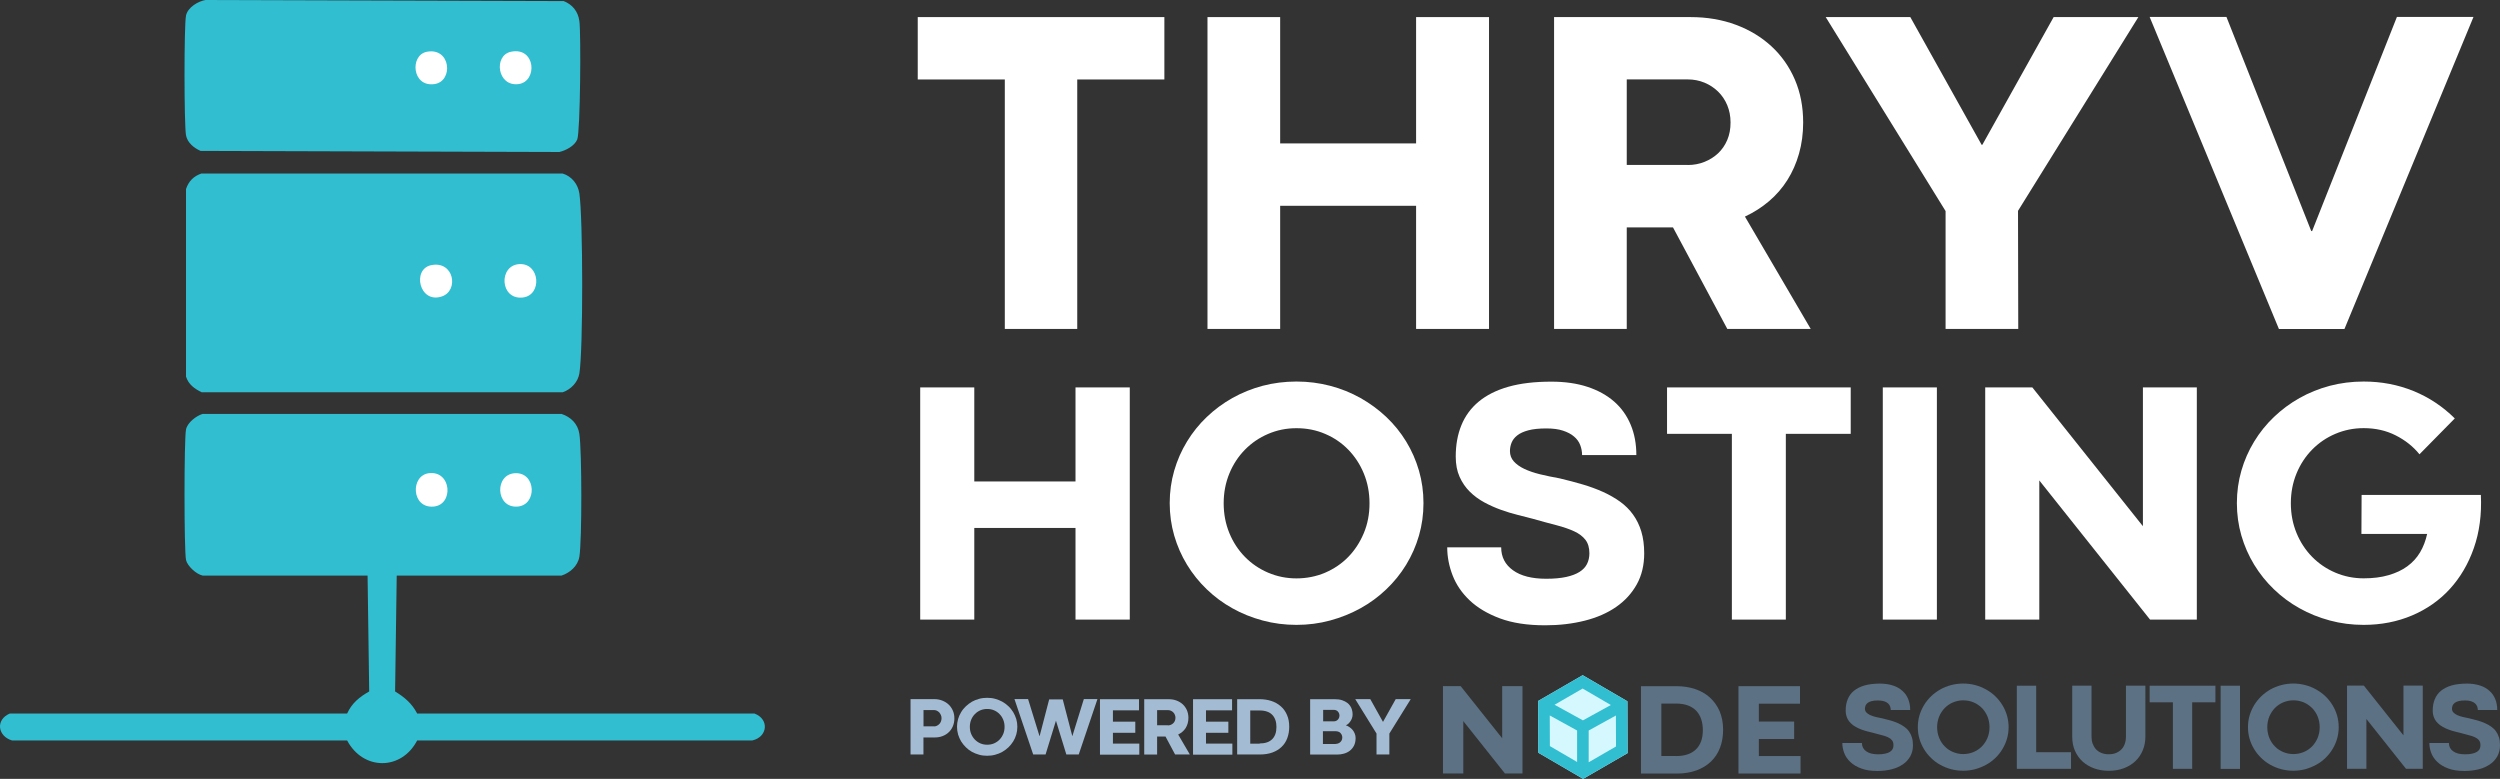 <?xml version="1.0" encoding="UTF-8"?> <svg xmlns="http://www.w3.org/2000/svg" width="780" height="243" viewBox="0 0 780 243" fill="none"><rect x="0" y="0" width="780" height="243" fill="#333333" stroke="none"/><g clip-path="url(#clip0_54_55)"><path d="M287.103 120.873H303.978V150.216H335.558V120.873H352.489V193.315H335.558V164.72H303.978V193.315H287.103V120.873Z" fill="white"></path><path d="M364.949 156.972C364.949 153.454 365.417 150.085 366.352 146.848C367.288 143.61 368.616 140.597 370.337 137.772C372.058 134.946 374.116 132.382 376.511 130.099C378.906 127.816 381.562 125.832 384.5 124.185C387.437 122.539 390.58 121.266 393.948 120.368C397.315 119.488 400.832 119.039 404.499 119.039C408.166 119.039 411.609 119.488 414.995 120.368C418.362 121.247 421.524 122.52 424.48 124.185C427.436 125.851 430.111 127.816 432.525 130.099C434.938 132.382 437.015 134.946 438.736 137.772C440.457 140.597 441.786 143.629 442.721 146.848C443.656 150.085 444.124 153.454 444.124 156.972C444.124 160.49 443.656 163.859 442.721 167.096C441.786 170.334 440.457 173.347 438.736 176.173C437.015 178.998 434.938 181.562 432.525 183.864C430.111 186.166 427.436 188.149 424.48 189.778C421.524 191.406 418.381 192.678 414.995 193.595C411.609 194.512 408.129 194.961 404.499 194.961C400.87 194.961 397.334 194.512 393.948 193.595C390.561 192.678 387.418 191.424 384.5 189.778C381.562 188.149 378.906 186.166 376.511 183.864C374.116 181.562 372.058 178.998 370.337 176.173C368.616 173.347 367.288 170.315 366.352 167.096C365.417 163.859 364.949 160.49 364.949 156.972ZM381.787 157.028C381.787 160.359 382.386 163.466 383.564 166.329C384.743 169.192 386.371 171.663 388.429 173.758C390.486 175.854 392.9 177.501 395.669 178.68C398.438 179.859 401.375 180.458 404.499 180.458C407.624 180.458 410.673 179.859 413.442 178.68C416.211 177.483 418.624 175.854 420.663 173.758C422.703 171.663 424.312 169.192 425.509 166.329C426.706 163.466 427.286 160.378 427.286 157.028C427.286 153.678 426.688 150.591 425.509 147.727C424.33 144.864 422.703 142.394 420.663 140.298C418.624 138.202 416.211 136.555 413.442 135.376C410.673 134.179 407.698 133.598 404.499 133.598C401.3 133.598 398.438 134.197 395.669 135.376C392.9 136.555 390.486 138.202 388.429 140.298C386.371 142.394 384.743 144.864 383.564 147.727C382.386 150.591 381.787 153.678 381.787 157.028Z" fill="white"></path><path d="M468.37 170.783C468.37 173.759 469.587 176.154 472.037 177.913C474.488 179.691 477.949 180.571 482.421 180.571C484.871 180.571 486.948 180.383 488.651 180.009C490.353 179.635 491.738 179.111 492.804 178.437C493.87 177.763 494.656 176.94 495.143 175.967C495.629 174.994 495.891 173.89 495.891 172.636C495.891 170.895 495.479 169.492 494.656 168.425C493.833 167.359 492.673 166.479 491.139 165.768C489.605 165.057 487.753 164.42 485.582 163.859C483.393 163.298 480.924 162.624 478.155 161.838C476.808 161.482 475.274 161.089 473.553 160.659C471.832 160.229 470.073 159.705 468.314 159.068C466.537 158.432 464.816 157.665 463.113 156.748C461.411 155.831 459.914 154.727 458.586 153.417C457.258 152.107 456.191 150.553 455.387 148.757C454.582 146.96 454.189 144.864 454.189 142.45C454.189 138.82 454.769 135.564 455.948 132.682C457.127 129.781 458.923 127.329 461.355 125.308C463.787 123.287 466.874 121.734 470.616 120.667C474.357 119.601 478.829 119.077 484.011 119.077C488.276 119.077 492.037 119.619 495.33 120.705C498.604 121.79 501.373 123.325 503.636 125.308C505.9 127.292 507.602 129.706 508.781 132.532C509.96 135.358 510.54 138.502 510.54 141.982H493.608C493.608 140.916 493.421 139.887 493.028 138.857C492.636 137.847 491.999 136.948 491.101 136.2C490.222 135.433 489.062 134.834 487.659 134.366C486.256 133.898 484.535 133.673 482.477 133.673C480.213 133.673 478.323 133.861 476.864 134.254C475.386 134.647 474.226 135.171 473.384 135.844C472.524 136.518 471.944 137.285 471.607 138.127C471.27 138.988 471.102 139.849 471.102 140.729C471.102 141.964 471.495 143.049 472.299 143.947C473.104 144.846 474.189 145.632 475.573 146.287C476.958 146.942 478.585 147.503 480.475 147.971C482.365 148.439 484.404 148.85 486.593 149.243C489.118 149.842 491.513 150.479 493.814 151.152C496.097 151.826 498.229 152.612 500.175 153.492C502.121 154.371 503.898 155.4 505.47 156.523C507.041 157.665 508.407 158.993 509.511 160.547C510.633 162.1 511.494 163.859 512.093 165.843C512.691 167.826 512.991 170.109 512.991 172.655C512.991 176.304 512.223 179.541 510.671 182.33C509.118 185.118 506.985 187.457 504.235 189.366C501.485 191.275 498.211 192.697 494.432 193.652C490.652 194.606 486.537 195.093 482.103 195.093C476.565 195.093 471.869 194.381 467.996 192.94C464.124 191.499 460.981 189.628 458.548 187.326C456.116 185.024 454.339 182.423 453.216 179.523C452.094 176.622 451.533 173.703 451.533 170.764H468.352L468.37 170.783Z" fill="white"></path><path d="M540.361 135.358H520.118V120.873H577.423V135.358H557.18V193.315H540.342V135.358H540.361Z" fill="white"></path><path d="M587.432 120.873H604.307V193.315H587.432V120.873Z" fill="white"></path><path d="M685.409 193.315H670.816L636.262 149.898V193.315H619.386V120.873H634.091L668.59 164.177V120.873H685.409V193.315Z" fill="white"></path><path d="M736.802 154.427H774.032C774.313 160.509 773.583 166.03 771.843 170.989C770.103 175.967 767.596 180.215 764.341 183.77C761.085 187.326 757.138 190.077 752.554 192.023C747.971 193.97 742.919 194.961 737.456 194.961C733.808 194.961 730.291 194.512 726.905 193.595C723.519 192.678 720.376 191.424 717.457 189.778C714.52 188.149 711.863 186.166 709.468 183.864C707.074 181.562 705.016 178.998 703.295 176.173C701.573 173.347 700.245 170.315 699.31 167.096C698.374 163.859 697.906 160.49 697.906 156.972C697.906 153.454 698.374 150.085 699.31 146.848C700.245 143.61 701.573 140.597 703.295 137.772C705.016 134.946 707.074 132.382 709.468 130.099C711.863 127.816 714.52 125.832 717.457 124.185C720.394 122.539 723.537 121.266 726.905 120.368C730.272 119.488 733.79 119.039 737.456 119.039C742.994 119.039 748.177 120.031 753.003 121.996C757.83 123.961 762.133 126.824 765.894 130.548L754.874 141.739C752.929 139.325 750.459 137.36 747.466 135.844C744.491 134.328 741.142 133.58 737.456 133.58C734.332 133.58 731.395 134.179 728.626 135.358C725.857 136.537 723.444 138.183 721.386 140.279C719.328 142.375 717.7 144.846 716.522 147.709C715.343 150.572 714.744 153.66 714.744 157.01C714.744 160.359 715.343 163.447 716.522 166.31C717.7 169.174 719.328 171.644 721.386 173.74C723.444 175.836 725.857 177.483 728.626 178.662C731.395 179.841 734.332 180.439 737.456 180.439C740.375 180.439 742.957 180.121 745.239 179.448C747.503 178.793 749.467 177.876 751.095 176.678C752.723 175.48 754.051 174.039 755.061 172.336C756.072 170.633 756.801 168.706 757.269 166.591H736.764L736.82 154.39L736.802 154.427Z" fill="white"></path><path d="M288.113 230.106V235.402H284.09V218.129H291.536C292.434 218.129 293.276 218.298 294.025 218.597C294.773 218.896 295.447 219.308 296.008 219.851C296.569 220.394 296.981 221.011 297.299 221.741C297.617 222.471 297.766 223.275 297.766 224.155C297.766 225.035 297.598 225.839 297.299 226.569C296.999 227.299 296.569 227.935 296.027 228.441C295.484 228.965 294.829 229.376 294.081 229.657C293.314 229.956 292.509 230.087 291.611 230.087H288.113H288.131L288.113 230.106ZM291.387 226.644C291.705 226.644 292.023 226.588 292.304 226.438C292.584 226.307 292.846 226.139 293.071 225.895C293.295 225.671 293.445 225.409 293.576 225.091C293.688 224.791 293.763 224.454 293.763 224.099C293.763 223.743 293.707 223.425 293.576 223.126C293.463 222.826 293.276 222.546 293.071 222.302C292.846 222.059 292.603 221.891 292.304 221.741C292.023 221.61 291.705 221.535 291.387 221.535H288.131V226.607H291.387V226.644Z" fill="#A4BCD3"></path><path d="M298.59 226.756C298.59 225.914 298.702 225.128 298.926 224.342C299.151 223.556 299.469 222.845 299.88 222.19C300.273 221.516 300.779 220.918 301.358 220.356C301.938 219.813 302.556 219.346 303.248 218.934C303.94 218.541 304.707 218.242 305.493 218.036C306.298 217.811 307.121 217.718 308 217.718C308.879 217.718 309.703 217.811 310.488 218.036C311.293 218.26 312.041 218.56 312.733 218.934C313.426 219.327 314.062 219.795 314.642 220.356C315.222 220.899 315.689 221.516 316.12 222.19C316.531 222.864 316.83 223.594 317.074 224.342C317.298 225.128 317.41 225.914 317.41 226.756C317.41 227.598 317.298 228.384 317.074 229.17C316.849 229.956 316.531 230.668 316.12 231.323C315.708 231.978 315.222 232.595 314.642 233.156C314.062 233.718 313.426 234.167 312.733 234.579C312.041 234.972 311.274 235.271 310.488 235.477C309.684 235.702 308.861 235.795 308 235.795C307.139 235.795 306.279 235.702 305.493 235.477C304.689 235.252 303.94 234.953 303.248 234.579C302.556 234.204 301.92 233.718 301.358 233.156C300.779 232.595 300.311 231.996 299.88 231.323C299.469 230.649 299.17 229.919 298.926 229.17C298.702 228.384 298.59 227.598 298.59 226.756ZM302.593 226.775C302.593 227.58 302.724 228.31 303.005 228.983C303.285 229.657 303.678 230.256 304.165 230.761C304.67 231.266 305.231 231.659 305.886 231.94C306.541 232.221 307.233 232.352 308 232.352C308.767 232.352 309.478 232.221 310.133 231.94C310.788 231.659 311.368 231.266 311.854 230.761C312.34 230.256 312.733 229.657 313.014 228.983C313.295 228.31 313.426 227.561 313.426 226.775C313.426 225.989 313.295 225.241 313.014 224.567C312.733 223.893 312.359 223.294 311.854 222.789C311.368 222.284 310.806 221.891 310.133 221.61C309.478 221.329 308.748 221.198 308 221.198C307.252 221.198 306.559 221.329 305.886 221.61C305.231 221.891 304.651 222.284 304.165 222.789C303.66 223.294 303.285 223.893 303.005 224.567C302.724 225.241 302.593 225.989 302.593 226.775Z" fill="#A4BCD3"></path><path d="M334.529 229.638H334.585L338.158 218.111H342.405L336.568 235.384H332.695L329.459 224.848L326.222 235.384H322.35L316.512 218.111H320.759L324.314 229.638H324.37L327.345 218.204H331.573L334.548 229.638H334.529Z" fill="#A4BCD3"></path><path d="M343.228 218.148H355.37V221.629H347.232V225.166H354.21V228.628H347.232V231.996H355.464V235.458H343.191V218.185H343.21L343.228 218.148Z" fill="#A4BCD3"></path><path d="M363.565 229.788H361.02V235.421H356.998V218.148H364.556C365.454 218.148 366.296 218.279 367.045 218.56C367.793 218.84 368.466 219.233 369.028 219.757C369.589 220.281 370.001 220.88 370.319 221.591C370.618 222.302 370.786 223.107 370.786 223.968C370.786 224.586 370.711 225.147 370.562 225.69C370.393 226.232 370.206 226.7 369.926 227.149C369.645 227.58 369.308 227.991 368.915 228.31C368.523 228.646 368.074 228.927 367.587 229.17L371.235 235.402H366.633L363.621 229.769H363.602L363.565 229.788ZM364.388 226.326C364.706 226.326 365.024 226.27 365.305 226.139C365.585 226.026 365.847 225.858 366.053 225.652C366.278 225.446 366.427 225.222 366.558 224.922C366.67 224.642 366.745 224.305 366.745 223.968C366.745 223.631 366.689 223.313 366.558 223.014C366.446 222.714 366.259 222.471 366.053 222.246C365.847 222.022 365.585 221.872 365.305 221.741C365.024 221.629 364.706 221.554 364.388 221.554H361.02V226.288H364.388V226.326Z" fill="#A4BCD3"></path><path d="M372.264 218.148H384.406V221.629H376.268V225.166H383.246V228.628H376.268V231.996H384.5V235.458H372.227V218.185H372.246L372.264 218.148Z" fill="#A4BCD3"></path><path d="M386.015 218.148H393.031C394.34 218.148 395.556 218.335 396.679 218.709C397.801 219.084 398.774 219.626 399.616 220.375C400.439 221.086 401.094 222.003 401.543 223.07C402.03 224.155 402.235 225.39 402.235 226.775C402.235 228.048 402.03 229.226 401.637 230.293C401.244 231.36 400.645 232.277 399.859 233.025C399.074 233.793 398.12 234.354 396.978 234.785C395.837 235.196 394.527 235.402 393.049 235.402H385.996V218.129L386.015 218.148ZM392.993 231.959C394.715 231.959 396.005 231.528 396.903 230.649C397.801 229.769 398.25 228.497 398.25 226.831C398.25 226.026 398.157 225.315 397.932 224.679C397.708 224.043 397.39 223.481 396.96 223.051C396.529 222.583 395.987 222.246 395.332 222.022C394.677 221.778 393.891 221.666 393.012 221.666H390.075V232.034H393.012V231.996L392.993 231.959Z" fill="#A4BCD3"></path><path d="M408.765 235.421V218.148H416.435C417.277 218.148 418.044 218.242 418.736 218.466C419.41 218.691 420.009 219.009 420.495 219.402C420.981 219.813 421.356 220.319 421.618 220.918C421.879 221.516 422.01 222.19 422.01 222.976C422.01 223.332 421.954 223.669 421.823 224.043C421.711 224.38 421.561 224.698 421.356 224.997C421.15 225.297 420.944 225.559 420.701 225.783C420.458 226.008 420.177 226.176 419.896 226.288C420.308 226.419 420.701 226.625 421.075 226.887C421.449 227.149 421.767 227.449 422.048 227.786C422.328 228.122 422.553 228.515 422.703 228.946C422.871 229.358 422.946 229.807 422.946 230.275C422.946 231.21 422.777 231.996 422.441 232.651C422.104 233.306 421.655 233.83 421.131 234.242C420.589 234.654 419.971 234.953 419.279 235.14C418.587 235.346 417.876 235.421 417.165 235.421H408.746H408.765ZM412.768 225.053H416.192C416.417 225.053 416.604 225.016 416.809 224.941C417.015 224.866 417.184 224.735 417.352 224.586C417.52 224.436 417.651 224.249 417.745 224.024C417.838 223.8 417.913 223.556 417.913 223.294C417.913 223.032 417.876 222.789 417.782 222.564C417.689 222.34 417.558 222.153 417.408 221.984C417.24 221.816 417.071 221.704 416.866 221.61C416.66 221.535 416.454 221.479 416.248 221.479H412.824V225.091H412.787L412.768 225.053ZM416.753 232.09C416.978 232.09 417.184 232.052 417.427 231.978C417.67 231.903 417.894 231.772 418.082 231.622C418.287 231.454 418.456 231.248 418.587 231.004C418.718 230.742 418.793 230.443 418.793 230.106C418.793 229.807 418.736 229.526 418.624 229.283C418.512 229.039 418.362 228.852 418.194 228.665C418.025 228.478 417.801 228.366 417.539 228.272C417.277 228.179 417.015 228.141 416.735 228.141H412.75V232.127H416.753V232.09Z" fill="#A4BCD3"></path><path d="M440.139 218.148L433.479 228.871V235.402H429.475V228.871L422.834 218.129H427.53L431.477 225.203H431.514L435.462 218.129H440.158L440.139 218.148Z" fill="#A4BCD3"></path><path d="M493.795 210.662L479.914 218.691L479.97 234.859L493.926 243L507.808 234.972L507.752 218.803L493.795 210.662Z" fill="#D5F7FE"></path><path d="M507.752 218.803L493.795 210.662L479.914 218.691L479.97 234.859L493.926 243L507.808 234.972L507.752 218.803ZM493.795 214.836L502.588 219.963L493.87 224.754L485.021 219.888L493.795 214.817V214.836ZM483.524 223.219L492.056 227.917V237.741L483.562 232.782L483.524 223.219ZM495.666 237.835V227.917L504.16 223.238L504.197 232.894L495.666 237.835Z" fill="#31BED1"></path><path d="M475.012 241.316H469.53L456.547 224.979V241.316H450.204V214.068H455.723L468.688 230.349V214.068H475.012V241.316Z" fill="#5C7184"></path><path d="M511.98 214.087H523.056C525.132 214.087 527.041 214.386 528.818 214.966C530.595 215.547 532.129 216.426 533.42 217.568C534.711 218.728 535.74 220.15 536.489 221.816C537.218 223.519 537.611 225.465 537.611 227.692C537.611 229.732 537.293 231.584 536.657 233.269C536.021 234.953 535.085 236.375 533.851 237.573C532.616 238.771 531.1 239.688 529.304 240.361C527.508 241.016 525.432 241.353 523.112 241.353H511.98V214.106V214.087ZM522.962 235.889C525.656 235.889 527.714 235.196 529.155 233.793C530.577 232.389 531.288 230.405 531.288 227.767C531.288 226.513 531.1 225.371 530.764 224.361C530.427 223.35 529.903 222.489 529.23 221.76C528.556 221.048 527.677 220.506 526.629 220.094C525.6 219.72 524.384 219.514 522.962 219.514H518.341V235.87H522.962V235.889Z" fill="#5C7184"></path><path d="M542.4 214.087H561.595V219.551H548.761V225.128H559.781V230.574H548.761V235.889H561.764V241.334H542.4V214.087Z" fill="#5C7184"></path><path d="M580.921 231.828C580.921 232.913 581.352 233.737 582.231 234.392C583.11 235.028 584.345 235.346 585.935 235.346C586.815 235.346 587.544 235.29 588.162 235.14C588.779 235.009 589.265 234.822 589.658 234.579C590.051 234.335 590.313 234.036 590.5 233.699C590.687 233.362 590.762 232.969 590.762 232.501C590.762 231.884 590.631 231.379 590.332 230.986C590.033 230.611 589.621 230.293 589.078 230.031C588.536 229.769 587.862 229.545 587.077 229.357C586.291 229.152 585.393 228.927 584.42 228.646C583.934 228.534 583.391 228.384 582.755 228.235C582.137 228.066 581.52 227.898 580.884 227.655C580.248 227.43 579.631 227.149 579.032 226.812C578.433 226.494 577.891 226.101 577.423 225.615C576.937 225.128 576.562 224.604 576.282 223.93C576.001 223.294 575.851 222.527 575.851 221.666C575.851 220.375 576.057 219.215 576.488 218.167C576.899 217.137 577.535 216.258 578.415 215.528C579.294 214.817 580.398 214.255 581.726 213.862C583.054 213.488 584.663 213.282 586.515 213.282C588.031 213.282 589.396 213.488 590.556 213.862C591.735 214.237 592.727 214.798 593.531 215.528C594.354 216.239 594.953 217.1 595.365 218.129C595.776 219.14 595.982 220.263 595.982 221.516H589.92C589.92 221.142 589.864 220.749 589.714 220.393C589.584 220.038 589.34 219.72 589.041 219.439C588.723 219.158 588.311 218.934 587.806 218.784C587.301 218.634 586.684 218.541 585.954 218.541C585.131 218.541 584.476 218.597 583.934 218.747C583.41 218.878 582.998 219.084 582.68 219.327C582.381 219.57 582.156 219.851 582.044 220.15C581.932 220.45 581.857 220.768 581.857 221.086C581.857 221.516 581.988 221.928 582.268 222.246C582.549 222.564 582.942 222.845 583.447 223.088C583.952 223.332 584.532 223.519 585.206 223.687C585.879 223.856 586.609 224.005 587.395 224.155C588.293 224.38 589.153 224.585 589.976 224.829C590.8 225.072 591.548 225.353 592.259 225.671C592.951 225.989 593.587 226.345 594.148 226.756C594.71 227.149 595.215 227.636 595.608 228.197C596.001 228.759 596.3 229.376 596.524 230.087C596.749 230.798 596.842 231.603 596.842 232.52C596.842 233.83 596.562 234.972 596.001 235.982C595.439 236.974 594.691 237.816 593.681 238.49C592.689 239.164 591.529 239.688 590.164 240.024C588.817 240.361 587.339 240.548 585.748 240.548C583.765 240.548 582.081 240.286 580.697 239.762C579.294 239.238 578.19 238.583 577.311 237.741C576.431 236.918 575.795 235.982 575.402 234.953C575.01 233.924 574.804 232.876 574.804 231.809H580.884L580.921 231.828Z" fill="#5C7184"></path><path d="M598.358 226.869C598.358 225.615 598.526 224.398 598.863 223.238C599.2 222.078 599.686 221.011 600.304 219.982C600.921 218.971 601.651 218.054 602.511 217.231C603.372 216.408 604.326 215.715 605.355 215.116C606.384 214.517 607.525 214.087 608.741 213.75C609.957 213.432 611.211 213.264 612.52 213.264C613.83 213.264 615.065 213.432 616.262 213.75C617.478 214.068 618.601 214.536 619.648 215.116C620.715 215.696 621.669 216.408 622.529 217.231C623.39 218.054 624.12 218.971 624.737 219.982C625.354 220.993 625.841 222.078 626.178 223.238C626.514 224.398 626.683 225.615 626.683 226.869C626.683 228.123 626.514 229.339 626.178 230.499C625.841 231.659 625.354 232.726 624.737 233.755C624.12 234.766 623.39 235.683 622.529 236.506C621.669 237.33 620.715 238.041 619.648 238.621C618.582 239.201 617.459 239.65 616.262 239.987C615.046 240.305 613.811 240.474 612.52 240.474C611.229 240.474 609.939 240.305 608.741 239.987C607.525 239.669 606.403 239.201 605.355 238.621C604.289 238.041 603.353 237.33 602.511 236.506C601.651 235.683 600.921 234.766 600.304 233.755C599.686 232.745 599.2 231.659 598.863 230.499C598.526 229.339 598.358 228.123 598.358 226.869ZM604.382 226.887C604.382 228.085 604.607 229.208 605.018 230.218C605.43 231.229 606.01 232.127 606.758 232.876C607.488 233.643 608.348 234.205 609.359 234.635C610.35 235.047 611.417 235.271 612.539 235.271C613.662 235.271 614.747 235.047 615.757 234.635C616.749 234.223 617.609 233.624 618.357 232.876C619.087 232.109 619.667 231.248 620.097 230.218C620.509 229.208 620.733 228.085 620.733 226.887C620.733 225.69 620.509 224.567 620.097 223.556C619.686 222.546 619.106 221.648 618.357 220.899C617.628 220.169 616.767 219.57 615.757 219.14C614.765 218.728 613.699 218.504 612.539 218.504C611.379 218.504 610.369 218.728 609.359 219.14C608.367 219.552 607.506 220.15 606.758 220.899C606.028 221.666 605.449 222.527 605.018 223.556C604.607 224.567 604.382 225.69 604.382 226.887Z" fill="#5C7184"></path><path d="M629.246 213.937H635.289V234.691H646.158V239.875H629.246V213.918V213.937Z" fill="#5C7184"></path><path d="M663.314 213.937H669.357V229.863C669.357 231.397 669.077 232.82 668.534 234.111C667.992 235.402 667.243 236.525 666.233 237.479C665.241 238.434 664.044 239.164 662.641 239.688C661.238 240.212 659.666 240.492 657.945 240.492C656.355 240.492 654.858 240.249 653.455 239.762C652.052 239.257 650.854 238.565 649.825 237.648C648.815 236.731 647.992 235.608 647.412 234.298C646.832 232.988 646.533 231.51 646.533 229.863V213.937H652.557V229.882C652.557 230.668 652.669 231.379 652.912 232.034C653.156 232.689 653.492 233.269 653.941 233.774C654.409 234.261 654.952 234.635 655.625 234.916C656.299 235.196 657.066 235.327 657.945 235.327C658.824 235.327 659.554 235.196 660.227 234.916C660.882 234.635 661.443 234.261 661.911 233.774C662.379 233.287 662.716 232.707 662.94 232.034C663.183 231.379 663.296 230.649 663.296 229.882V213.9L663.314 213.937Z" fill="#5C7184"></path><path d="M677.926 219.121H670.685V213.937H691.209V219.121H683.969V239.875H677.944V219.121H677.926Z" fill="#5C7184"></path><path d="M692.836 213.937H698.879V239.893H692.836V213.937Z" fill="#5C7184"></path><path d="M701.368 226.869C701.368 225.615 701.536 224.398 701.873 223.238C702.21 222.078 702.696 221.011 703.313 219.982C703.931 218.971 704.679 218.054 705.521 217.231C706.382 216.408 707.336 215.715 708.365 215.116C709.394 214.517 710.535 214.087 711.751 213.75C712.967 213.432 714.22 213.264 715.511 213.264C716.802 213.264 718.056 213.432 719.253 213.75C720.469 214.068 721.592 214.536 722.639 215.116C723.687 215.696 724.66 216.408 725.52 217.231C726.381 218.054 727.111 218.971 727.728 219.982C728.346 220.993 728.832 222.078 729.169 223.238C729.505 224.398 729.674 225.615 729.674 226.869C729.674 228.123 729.505 229.339 729.169 230.499C728.832 231.659 728.346 232.726 727.728 233.755C727.111 234.766 726.381 235.683 725.52 236.506C724.66 237.33 723.706 238.041 722.639 238.621C721.573 239.201 720.45 239.65 719.253 239.987C718.037 240.305 716.802 240.474 715.511 240.474C714.22 240.474 712.93 240.305 711.751 239.987C710.535 239.669 709.412 239.201 708.365 238.621C707.317 238.041 706.363 237.33 705.521 236.506C704.66 235.683 703.931 234.766 703.313 233.755C702.696 232.745 702.21 231.659 701.873 230.499C701.536 229.339 701.368 228.123 701.368 226.869ZM707.392 226.887C707.392 228.085 707.616 229.208 708.028 230.218C708.44 231.229 709.019 232.127 709.768 232.876C710.497 233.643 711.358 234.205 712.368 234.635C713.36 235.047 714.426 235.271 715.549 235.271C716.671 235.271 717.756 235.047 718.767 234.635C719.758 234.223 720.619 233.624 721.367 232.876C722.097 232.109 722.677 231.248 723.107 230.218C723.519 229.208 723.743 228.085 723.743 226.887C723.743 225.69 723.519 224.567 723.107 223.556C722.696 222.546 722.115 221.648 721.367 220.899C720.638 220.169 719.777 219.57 718.767 219.14C717.775 218.728 716.709 218.504 715.549 218.504C714.389 218.504 713.379 218.728 712.368 219.14C711.377 219.552 710.516 220.15 709.768 220.899C709.038 221.666 708.458 222.527 708.028 223.556C707.616 224.567 707.392 225.69 707.392 226.887Z" fill="#5C7184"></path><path d="M755.903 239.875H750.684L738.317 224.323V239.875H732.274V213.918H737.531L749.879 229.432V213.918H755.903V239.875Z" fill="#5C7184"></path><path d="M764.06 231.828C764.06 232.913 764.49 233.737 765.37 234.392C766.249 235.028 767.484 235.346 769.074 235.346C769.953 235.346 770.683 235.29 771.3 235.14C771.918 235.009 772.404 234.822 772.797 234.579C773.19 234.335 773.452 234.036 773.639 233.699C773.826 233.362 773.901 232.969 773.901 232.501C773.901 231.884 773.77 231.379 773.471 230.986C773.171 230.611 772.76 230.293 772.217 230.031C771.675 229.769 771.001 229.545 770.215 229.357C769.43 229.152 768.532 228.927 767.559 228.646C767.072 228.534 766.53 228.384 765.912 228.235C765.295 228.085 764.678 227.898 764.041 227.655C763.405 227.43 762.788 227.149 762.189 226.812C761.591 226.494 761.048 226.101 760.58 225.615C760.094 225.128 759.72 224.604 759.439 223.93C759.158 223.294 759.009 222.527 759.009 221.666C759.009 220.375 759.215 219.215 759.645 218.167C760.057 217.137 760.711 216.258 761.572 215.528C762.451 214.817 763.555 214.255 764.883 213.862C766.212 213.488 767.821 213.282 769.673 213.282C771.188 213.282 772.554 213.488 773.714 213.862C774.892 214.237 775.884 214.798 776.688 215.528C777.512 216.239 778.11 217.1 778.522 218.129C778.934 219.14 779.139 220.263 779.139 221.516H773.078C773.078 221.142 773.022 220.749 772.872 220.393C772.741 220.038 772.498 219.72 772.198 219.439C771.88 219.158 771.469 218.934 770.964 218.784C770.459 218.616 769.841 218.541 769.112 218.541C768.288 218.541 767.633 218.597 767.091 218.747C766.567 218.878 766.156 219.084 765.837 219.327C765.538 219.57 765.314 219.851 765.201 220.15C765.089 220.45 765.014 220.768 765.014 221.086C765.014 221.516 765.145 221.928 765.426 222.246C765.707 222.564 766.099 222.845 766.605 223.088C767.11 223.332 767.69 223.519 768.363 223.687C769.037 223.856 769.766 224.005 770.552 224.155C771.45 224.38 772.311 224.585 773.134 224.829C773.957 225.072 774.705 225.353 775.416 225.671C776.109 225.989 776.745 226.345 777.306 226.756C777.867 227.149 778.372 227.636 778.765 228.197C779.158 228.759 779.457 229.376 779.682 230.087C779.906 230.798 780 231.603 780 232.52C780 233.83 779.719 234.972 779.158 235.982C778.597 236.974 777.848 237.816 776.838 238.49C775.847 239.164 774.687 239.688 773.321 240.024C771.955 240.361 770.496 240.548 768.906 240.548C766.923 240.548 765.239 240.286 763.854 239.762C762.451 239.238 761.347 238.583 760.468 237.741C759.589 236.918 758.953 235.982 758.56 234.953C758.167 233.924 757.961 232.876 757.961 231.809H764.041L764.06 231.828Z" fill="#5C7184"></path><path d="M313.519 24.796H286.335V5.333H363.284V24.796H336.1V102.627H313.5V24.796H313.519Z" fill="white"></path><path d="M376.736 5.333H399.41V44.745H441.823V5.333H464.573V102.627H441.823V64.207H399.41V102.627H376.736V5.333Z" fill="white"></path><path d="M521.989 70.944H507.546V102.627H484.871V5.333H527.49C532.597 5.333 537.293 6.138 541.577 7.729C545.862 9.32 549.566 11.565 552.69 14.447C555.815 17.329 558.247 20.791 559.987 24.815C561.726 28.838 562.587 33.311 562.587 38.233C562.587 41.657 562.157 44.895 561.296 47.926C560.436 50.958 559.22 53.709 557.648 56.198C556.076 58.687 554.168 60.876 551.923 62.785C549.678 64.694 547.171 66.285 544.421 67.576L564.944 102.627H538.921L521.971 70.944H521.989ZM526.573 51.482C528.425 51.482 530.165 51.164 531.793 50.509C533.42 49.854 534.823 48.974 536.04 47.833C537.256 46.691 538.21 45.306 538.902 43.678C539.594 42.05 539.931 40.254 539.931 38.233C539.931 36.211 539.575 34.471 538.902 32.824C538.21 31.177 537.256 29.755 536.04 28.576C534.823 27.378 533.402 26.462 531.793 25.788C530.165 25.114 528.425 24.777 526.573 24.777H507.546V51.463H526.573V51.482Z" fill="white"></path><path d="M667.168 5.333L629.62 65.779L629.695 102.627H607.02V65.854L569.622 5.333H596.019L618.264 45.175H618.489L640.733 5.333H667.187H667.168Z" fill="white"></path><path d="M747.84 5.277H771.731L731.47 102.646H711.021L670.685 5.277H694.651L721.105 72.086H721.386L747.84 5.277Z" fill="white"></path><path d="M63.254 129.145H175.206C178.125 130.118 180.276 132.232 180.763 135.358C181.548 140.56 181.605 168.631 180.763 173.702C180.276 176.584 177.863 178.699 175.206 179.579H123.776L123.271 215.734C126.227 217.549 128.51 219.458 130.156 222.621H235.392C240.125 224.417 239.489 229.938 234.718 231.023H130.156C125.236 240.474 113.299 240.436 108.304 231.023H3.742C-0.73 229.694 -1.478 224.529 3.068 222.621H108.304C109.782 219.364 112.158 217.456 115.189 215.734L114.684 179.579H63.254C61.308 179.223 58.427 176.584 58.034 174.694C57.417 171.644 57.417 137.117 58.034 134.01C58.464 131.839 61.252 129.725 63.254 129.126V129.145Z" fill="#31BED1"></path><path d="M133.841 147.634C140.932 146.792 141.643 157.59 135.189 158.058C128.304 158.563 128.023 148.326 133.841 147.634Z" fill="white"></path><path d="M160.745 147.634C167.33 147.353 167.667 157.627 161.418 158.058C154.589 158.526 154.215 147.915 160.745 147.634Z" fill="white"></path><path d="M62.917 54.139H175.543C178.387 55.019 180.314 57.414 180.763 60.352C181.904 68.081 181.979 108.971 180.763 116.513C180.332 119.207 178.144 121.528 175.543 122.389H62.917C60.728 121.303 58.839 120.012 58.034 117.505V58.986C58.895 56.478 60.392 54.981 62.917 54.102V54.139Z" fill="#31BED1"></path><path d="M162.091 82.397C168.546 82.098 169.201 92.147 163.102 92.821C155.918 93.626 155.469 82.715 162.091 82.397Z" fill="white"></path><path d="M134.515 82.734C141.662 81.256 143.252 90.65 137.883 92.484C130.811 94.898 128.472 83.969 134.515 82.734Z" fill="white"></path><path d="M64.264 -8.49287e-05L175.88 0.337C178.667 1.46 180.332 3.574 180.763 6.55C181.305 10.311 181.062 41.301 180.089 43.547C179.21 45.568 176.572 46.916 174.533 47.421L62.58 47.084C60.522 46.167 58.464 44.539 58.034 42.2C57.435 38.944 57.398 7.935 58.034 4.866C58.558 2.302 61.832 0.337 64.245 -0.019L64.264 -8.49287e-05Z" fill="#31BED1"></path><path d="M133.187 16.15C140.689 14.728 141.549 25.376 135.544 26.237C128.51 27.247 127.799 17.179 133.187 16.15Z" fill="white"></path><path d="M159.397 16.15C167.162 14.503 167.816 25.47 161.755 26.237C155.113 27.079 153.935 17.31 159.397 16.15Z" fill="white"></path></g><defs><clipPath id="clip0_54_55"><rect width="780" height="243" fill="white"></rect></clipPath></defs></svg> 